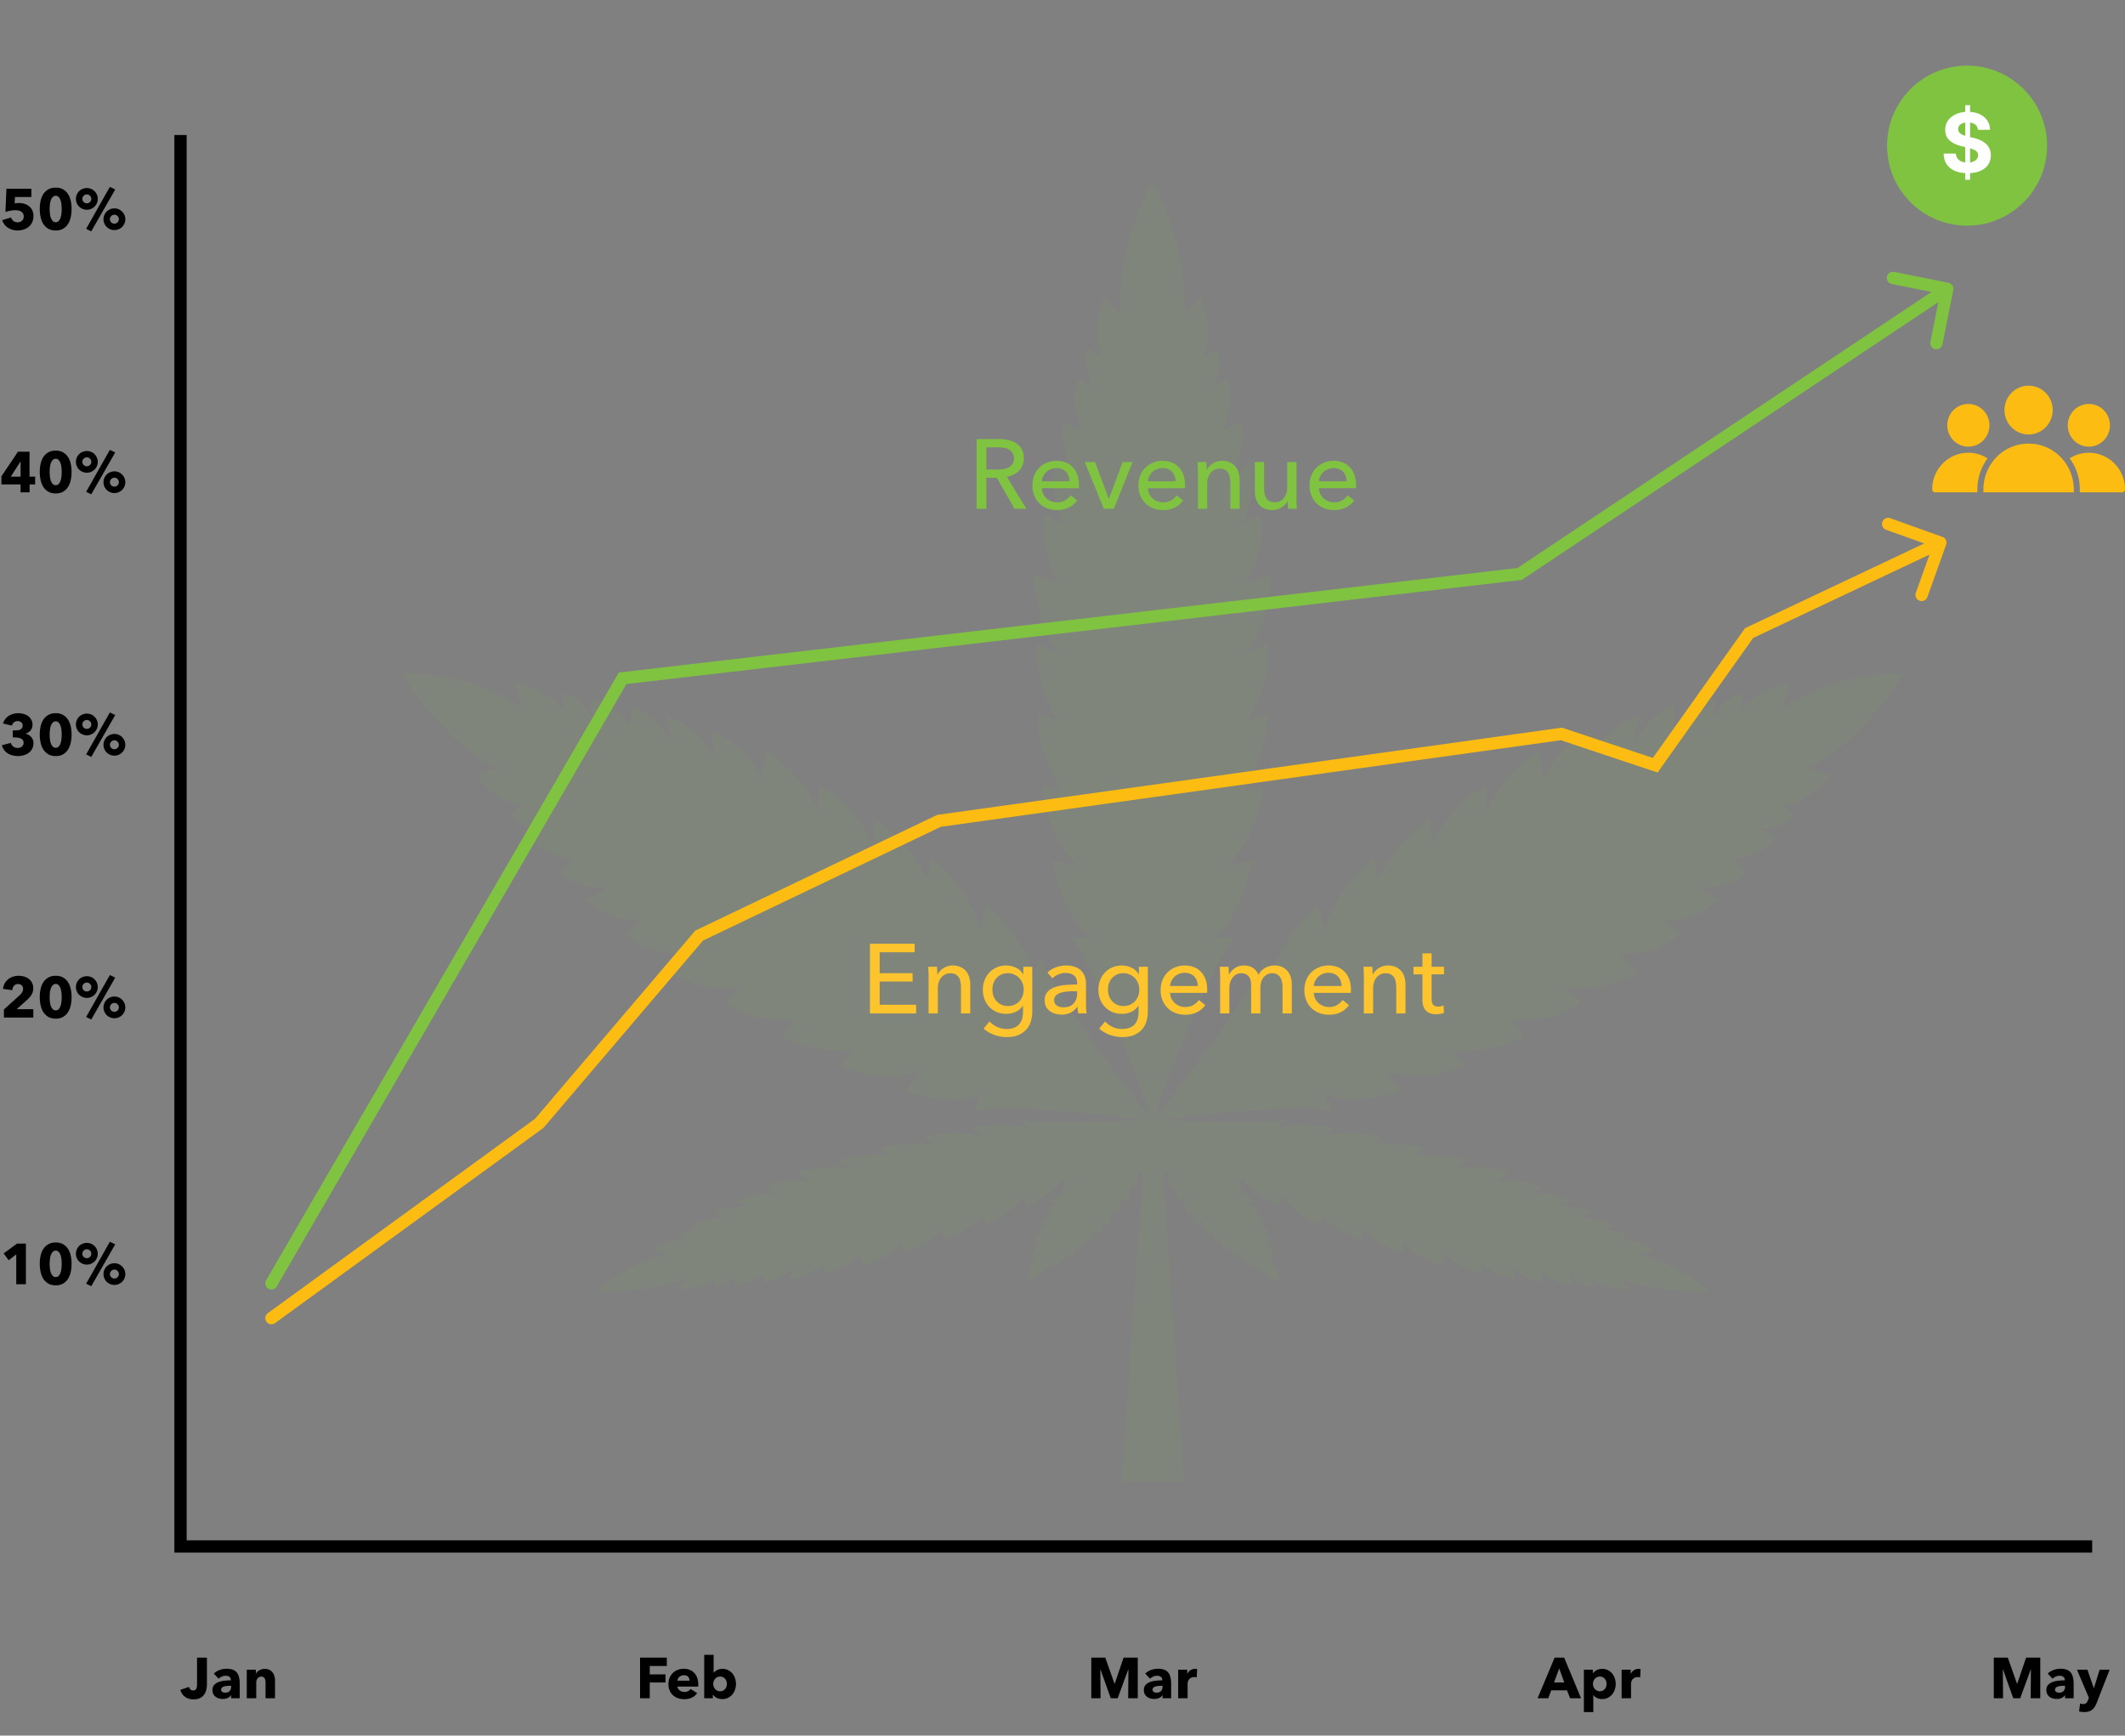 <svg width="518" height="423" fill="none" xmlns="http://www.w3.org/2000/svg"><rect width="100%" height="100%" fill="#808080" stroke="none"/><g clip-path="url(#clip0_139_2)"><path d="M121.255 187.148l-5.214 1.671c4.05 6.419 10.409 7.286 11.355 7.538l-2.907 2.122c2.287 3.52 7.495 3.383 8.442 3.335l-3.54 2.047c1.6 4.188 8.795 5.239 10 5.498l-3.022 3.288c3.022 3.65 11.75 3.923 11.75 3.923l-5.12 2.647c6.584 5.771 12.37 5.211 13.473 5.102l-4.071 3.275c7.005 6.023 14.739 4.625 14.739 4.625l-4.03 4.993c11.001 5.635 17.748 3.179 17.748 3.179l-3.976 3.95c6.004 5.273 16.897 4.216 16.897 4.216l-3.186 3.957c6.855 4.243 17.325 3.547 17.325 3.547l-2.92 3.656c10.218 5.008 19.13 1.235 19.13 1.235l-3.452 5.185c15.27 4.325 18.769-.062 18.769-.062l-2.083 4.769c7.863-2.122 32.936.996 41.051 2.094-6.569.334-23.807 1.098-29.28.116l1.409 2.012s-2.451-1.876-13.677-.354l2.403 2.203s-6.406-1.719-13.969.177l2.042 1.563s-7.611-.471-12.703 1.166l2.233 1.692s-7.911-.628-12.411 1.453l2.805 1.705s-4.861-1.132-13.003 1.01l2.825 2.135s-5.609-.716-10.845 1.658l2.894 1.426c-.804-.062-5.011-.396-9.933 1.876l3.67 1.187s-6.366-.041-8.646 1.419l2.124 1.412c-.885.081-6.154.395-7.414 2.101l2.533.914c-.688-.034-4.48-.184-6.223 1.235l2.07.927c-.695.089-5.344.335-8.442 2.927l3.765.778s-8.932 1.821-17.442 9.093c13.868.355 21.717-3.008 21.717-3.008l-1.518 2.414c4.983.089 8.251-2.114 8.803-2.408l-.259 1.651c2.757.028 5.031-1.992 5.426-2.367l-.579 1.869c2.784.457 6.529-2.019 7.196-2.415l.265 1.992c3.152-.218 7.196-3.479 7.196-3.479l-.987 2.627c5.793-1.037 8.115-3.384 8.557-3.834l-.217 2.387c6.106-1.132 8.89-4.441 8.89-4.441l.654 2.811c7.706-2.756 9.531-5.955 9.531-5.955l.163 2.524c5.29-.949 9.654-5.369 9.654-5.369l.524 2.224c5.167-1.535 9.517-5.703 9.517-5.703l.49 2.046c7.053-2.619 9.184-6.978 9.184-6.978l1.001 2.64c8.979-4.721 8.387-7.17 8.387-7.17l1.321 1.883c-.586.423-1.13.894-1.403 1.446l1.58.137s-2.07.436-4.051 2.68l1.743.294s-2.165.73-3.077 2.537l1.504.021c-.299.116-1.845.737-2.689 2.463l1.682-.205s-2.179 1.112-2.417 2.06l1.239.15c-.266.191-1.947 1.235-1.75 2.094l1.192-.109c-.245.109-1.593.723-1.668 1.562l1.048-.02c-.204.157-1.695 1.071-1.797 2.585l1.566-.375s-2.369 2.258-2.594 6.481c4.847-2.326 6.277-4.966 6.277-4.966l.367 1.166c1.73-.846 2.029-2.251 2.111-2.456l.517.662c.946-.477.981-1.63.974-1.842l.49.798c1.116-.32 1.477-1.91 1.559-2.169l.817.696c.987-.641 1.171-2.572 1.171-2.572l.626 1.153c1.593-1.412 1.518-2.701 1.505-2.947l.803.928c1.661-1.508 1.395-3.227 1.395-3.227l1.253.935c1.607-2.395 1.055-3.909 1.055-3.909l.981.914c1.45-1.289 1.314-3.711 1.314-3.711l.993.737c1.192-1.488 1.144-3.814 1.144-3.814l.919.676c1.437-2.224.558-4.23.558-4.23l1.314.805c.143-.361.164-.587.259-.894l-5.228 75.783h15.249l-5.215-75.564c.075.238.082.402.198.668l1.314-.805s-.878 2.006.558 4.23l.919-.676s-.048 2.327 1.144 3.814l.994-.737s-.137 2.422 1.314 3.711l.98-.914s-.558 1.514 1.055 3.909l1.253-.935s-.266 1.726 1.395 3.227l.804-.928c-.014.246-.089 1.535 1.497 2.947l.627-1.153s.183 1.931 1.171 2.572l.817-.696c.081.266.449 1.849 1.559 2.17l.49-.799c0 .212.027 1.365.973 1.842l.518-.661c.074.204.381 1.61 2.11 2.455l.368-1.166s1.436 2.647 6.276 4.966c-.224-4.216-2.593-6.481-2.593-6.481l1.565.376c-.102-1.515-1.593-2.429-1.797-2.586l1.049.021c-.075-.839-1.416-1.453-1.662-1.563l1.192.11c.197-.86-1.477-1.91-1.75-2.095l1.239-.15c-.245-.948-2.417-2.06-2.417-2.06l1.682.205c-.837-1.719-2.39-2.34-2.689-2.463l1.504-.02c-.912-1.815-3.077-2.538-3.077-2.538l1.743-.293c-1.981-2.245-4.051-2.681-4.051-2.681l1.58-.137c-.266-.552-.824-1.023-1.403-1.446l1.321-1.883s-.585 2.449 8.387 7.17l1.001-2.64s2.138 4.359 9.184 6.979l.49-2.047s4.35 4.168 9.517 5.703l.524-2.224s4.364 4.421 9.654 5.369l.163-2.524s1.818 3.199 9.531 5.955l.654-2.81s2.784 3.308 8.891 4.441l-.218-2.388c.442.45 2.757 2.797 8.557 3.834l-.994-2.627s4.051 3.261 7.203 3.479l.265-1.991c.668.395 4.412 2.871 7.196 2.414l-.578-1.869c.401.375 2.668 2.395 5.425 2.367l-.258-1.65c.551.293 3.826 2.496 8.802 2.408l-1.518-2.415s7.849 3.37 21.717 3.008c-8.51-7.272-17.442-9.093-17.442-9.093l3.765-.778c-3.098-2.585-7.747-2.831-8.442-2.926l2.07-.928c-1.75-1.419-5.535-1.269-6.222-1.235l2.532-.914c-1.259-1.706-6.529-2.019-7.414-2.101l2.124-1.412c-2.287-1.46-8.645-1.419-8.645-1.419l3.669-1.187c-4.922-2.279-9.129-1.944-9.933-1.876l2.894-1.426c-5.235-2.374-10.845-1.658-10.845-1.658l2.825-2.135c-8.142-2.142-13.003-1.009-13.003-1.009l2.805-1.706c-4.5-2.081-12.411-1.453-12.411-1.453l2.233-1.692c-5.092-1.637-12.703-1.166-12.703-1.166l2.042-1.562c-7.556-1.897-13.969-.178-13.969-.178l2.403-2.203c-11.219-1.521-13.677.355-13.677.355l1.409-2.013c-5.473.976-22.71.218-29.28-.116 8.115-1.098 33.188-4.216 41.051-2.094l-2.083-4.769s3.499 4.387 18.769.062l-3.452-5.178s8.912 3.779 19.13-1.235l-2.92-3.656s10.47.696 17.326-3.547l-3.186-3.957s10.892 1.057 16.896-4.216l-3.975-3.95s6.746 2.449 17.748-3.179l-4.031-4.993s7.741 1.398 14.739-4.625l-4.071-3.275c1.103.109 6.89.669 13.473-5.102l-5.12-2.647s8.728-.266 11.751-3.923l-3.023-3.288c1.205-.259 8.401-1.31 10.001-5.498l-3.541-2.053c.947.047 6.155.184 8.442-3.336l-2.907-2.122c.946-.252 7.298-1.112 11.356-7.538l-5.215-1.671s12.111-4.912 23.228-22.935c-19.035-.061-29.539 8.514-29.539 8.514l1.899-5.908c-6.835.068-11.158 5.573-11.893 6.317l.232-3.991c-3.786.096-6.747 5.103-7.264 6.024l.653-4.55c-3.846-.942-8.795 5.239-9.68 6.235l-.511-4.782c-4.302.716-9.613 8.807-9.613 8.807l1.165-6.399c-7.863 2.838-10.872 8.636-11.444 9.748l.115-5.771c-8.285 3.09-11.852 11.228-11.852 11.228l-1.096-6.739c-10.355 7.101-12.615 14.912-12.615 14.912l-.415-6.071c-7.182 2.585-12.84 13.507-12.84 13.507l-.878-5.335c-6.964 3.998-12.621 14.298-12.621 14.298l-.824-4.898c-9.47 6.727-12.07 17.369-12.07 17.369l-1.573-6.304c-11.954 11.904-10.967 17.785-10.967 17.785l-2.083-4.769c-3.2 8.848-20.655 31.394-25.822 37.97l-.15-2.176c3.479-9.298 13.078-34.15 18.674-40.815h-5.093s5.487-1.569 9.531-18.589l-6.14 1.18s7.706-7.197 8.618-19.503l-4.568 1.31s5.875-10.076 5.746-18.719l-4.963 1.439s6.4-10.342 4.963-18.589l-5.358 2.224s5.487-5.628 6.27-18.978l-6.27 1.835s5.093-7.068 3.527-16.625l-4.834 2.62c.654-1.051 4.051-6.542 2.478-15.574l-4.833 3.922s4.18-8.766 2.614-13.35l-4.309 1.569c.388-1.31 3.138-8.903.388-12.306l-3.527 2.619c.524-.914 3.268-6.017 1.437-9.817l-3.268 1.965c.259-1.05 2.743-7.722-.654-14.53l-4.05 4.448s1.96-14.135-7.707-32.983c-9.667 18.848-7.706 32.983-7.706 32.983l-4.051-4.448c-3.397 6.808-.912 13.48-.653 14.53l-3.268-1.965c-1.824 3.8.912 8.903 1.436 9.817l-3.526-2.62c-2.744 3.404 0 10.997.388 12.307l-4.309-1.569c-1.566 4.577 2.614 13.35 2.614 13.35l-4.834-3.922c-1.565 9.032 1.832 14.53 2.478 15.574l-4.833-2.62c-1.566 9.551 3.526 16.625 3.526 16.625l-6.27-1.835c.783 13.35 6.27 18.978 6.27 18.978l-5.357-2.224c-1.437 8.247 4.962 18.589 4.962 18.589l-4.962-1.439c-.13 8.636 5.745 18.719 5.745 18.719l-4.568-1.31c.913 12.306 8.619 19.503 8.619 19.503l-6.141-1.18c4.051 17.014 9.531 18.589 9.531 18.589h-5.092c5.616 6.686 15.263 31.701 18.708 40.924l-.143 2.122c-5.12-6.508-22.663-29.157-25.87-38.032l-2.083 4.769s.987-5.881-10.967-17.785l-1.573 6.304s-2.6-10.642-12.07-17.368l-.824 4.898s-5.657-10.308-12.621-14.299l-.879 5.335s-5.65-10.922-12.832-13.507l-.416 6.071s-2.26-7.818-12.614-14.912l-1.103 6.74s-3.567-8.139-11.853-11.229l.116 5.771c-.572-1.112-3.574-6.91-11.444-9.748l1.164 6.399s-5.303-8.091-9.612-8.807l-.511 4.782c-.885-.989-5.834-7.177-9.68-6.235l.653 4.55c-.517-.928-3.479-5.928-7.264-6.024l.232 3.991c-.729-.743-5.058-6.249-11.887-6.317l1.9 5.908s-10.505-8.575-29.54-8.514c11.138 18.03 23.249 22.935 23.249 22.935l.068.014zm139.458 101.139c.265-.314.551-.641.932-1.017l.77.137s-.817.341-1.702.88zm3.894-3.657c.068-.054.129-.109.197-.163l.116.02s-.17.082-.313.143zm3.717-2.899h.007-.014.007zm10.286.232l.259.102-.02.307c-.116-.252-.232-.409-.232-.409h-.007zm4.609.082l.205-.082s-.096.109-.198.293l-.013-.211h.006zm10.484-.314h-.013H293.703zm3.527 2.743c.068.054.129.109.197.163-.143-.068-.313-.143-.313-.143l.116-.02zm2.396 2.94l.769-.137c.375.369.668.696.933 1.017-.885-.539-1.702-.88-1.702-.88z" fill="#8AB955" fill-opacity=".1"/><path d="M240.44 124h-2.376v-16.992h5.448c.816 0 1.592.088 2.328.264.736.16 1.376.424 1.92.792.56.368 1 .856 1.32 1.464.32.592.48 1.32.48 2.184 0 1.248-.384 2.256-1.152 3.024-.768.768-1.76 1.256-2.976 1.464l4.752 7.8h-2.88l-4.32-7.56h-2.544V124zm0-9.552h2.736c.56 0 1.08-.048 1.56-.144.48-.096.896-.248 1.248-.456.368-.224.656-.504.864-.84.208-.352.312-.784.312-1.296s-.104-.936-.312-1.272a2.348 2.348 0 00-.84-.84 3.334 3.334 0 00-1.2-.432 7.212 7.212 0 00-1.464-.144h-2.904v5.424zm20.293 2.856a3.931 3.931 0 00-.24-1.248 2.66 2.66 0 00-.6-1.032 2.565 2.565 0 00-.984-.672c-.384-.176-.84-.264-1.368-.264-.48 0-.936.088-1.368.264-.416.16-.784.384-1.104.672a3.86 3.86 0 00-.768 1.032c-.192.384-.304.8-.336 1.248h6.768zm2.28.912v.384c0 .128-.008.256-.024.384h-9.024c.016.48.12.936.312 1.368.208.416.48.784.816 1.104.336.304.72.544 1.152.72.448.176.92.264 1.416.264.768 0 1.432-.168 1.992-.504.56-.336 1-.744 1.32-1.224l1.584 1.272c-.608.8-1.328 1.392-2.16 1.776-.816.368-1.728.552-2.736.552a6.53 6.53 0 01-2.4-.432 5.64 5.64 0 01-1.896-1.2 5.752 5.752 0 01-1.248-1.896c-.304-.736-.456-1.552-.456-2.448 0-.88.144-1.688.432-2.424a5.696 5.696 0 011.248-1.92 5.507 5.507 0 011.872-1.224 5.923 5.923 0 012.328-.456c.832 0 1.584.136 2.256.408a4.548 4.548 0 011.728 1.176c.48.512.848 1.136 1.104 1.872.256.72.384 1.536.384 2.448zm8.502 5.784h-2.448l-4.632-11.376h2.496l3.336 8.952h.048l3.36-8.952h2.4L271.515 124zm15.07-6.696a3.931 3.931 0 00-.24-1.248 2.66 2.66 0 00-.6-1.032 2.565 2.565 0 00-.984-.672c-.384-.176-.84-.264-1.368-.264-.48 0-.936.088-1.368.264-.416.16-.784.384-1.104.672a3.86 3.86 0 00-.768 1.032c-.192.384-.304.8-.336 1.248h6.768zm2.28.912v.384c0 .128-.008.256-.024.384h-9.024c.016.48.12.936.312 1.368.208.416.48.784.816 1.104.336.304.72.544 1.152.72.448.176.92.264 1.416.264.768 0 1.432-.168 1.992-.504.56-.336 1-.744 1.32-1.224l1.584 1.272c-.608.8-1.328 1.392-2.16 1.776-.816.368-1.728.552-2.736.552a6.53 6.53 0 01-2.4-.432 5.64 5.64 0 01-1.896-1.2 5.752 5.752 0 01-1.248-1.896c-.304-.736-.456-1.552-.456-2.448 0-.88.144-1.688.432-2.424a5.696 5.696 0 011.248-1.92 5.507 5.507 0 011.872-1.224 5.923 5.923 0 012.328-.456c.832 0 1.584.136 2.256.408a4.548 4.548 0 011.728 1.176c.48.512.848 1.136 1.104 1.872.256.72.384 1.536.384 2.448zm5.189-5.592a20.103 20.103 0 01.096 1.872h.072c.144-.304.336-.584.576-.84.256-.272.544-.504.864-.696a3.96 3.96 0 011.056-.48 4.264 4.264 0 011.2-.168c.736 0 1.368.128 1.896.384.528.24.968.568 1.32.984.352.416.608.904.768 1.464.176.56.264 1.16.264 1.8V124h-2.256v-6.312c0-.464-.04-.904-.12-1.32a3.013 3.013 0 00-.384-1.104 2.147 2.147 0 00-.792-.768c-.336-.192-.768-.288-1.296-.288-.896 0-1.632.344-2.208 1.032-.56.672-.84 1.576-.84 2.712V124h-2.256v-8.928c0-.304-.008-.696-.024-1.176a24.16 24.16 0 00-.072-1.272h2.136zM313.999 124a14.862 14.862 0 01-.072-.96 21.73 21.73 0 01-.024-.912h-.048c-.288.608-.776 1.128-1.464 1.56a4.2 4.2 0 01-2.256.624c-.736 0-1.376-.12-1.92-.36a3.714 3.714 0 01-1.32-.984 4.689 4.689 0 01-.768-1.488c-.16-.56-.24-1.16-.24-1.8v-7.056h2.256v6.288c0 .464.032.912.096 1.344.08.416.216.784.408 1.104.192.32.456.576.792.768.336.192.768.288 1.296.288.912 0 1.648-.336 2.208-1.008.56-.688.84-1.6.84-2.736v-6.048h2.256v8.928c0 .304.008.696.024 1.176s.04.904.072 1.272h-2.136zm14.281-6.696a3.931 3.931 0 00-.24-1.248 2.66 2.66 0 00-.6-1.032 2.565 2.565 0 00-.984-.672c-.384-.176-.84-.264-1.368-.264-.48 0-.936.088-1.368.264-.416.16-.784.384-1.104.672a3.86 3.86 0 00-.768 1.032c-.192.384-.304.8-.336 1.248h6.768zm2.28.912v.384c0 .128-.008.256-.024.384h-9.024c.016.48.12.936.312 1.368.208.416.48.784.816 1.104.336.304.72.544 1.152.72.448.176.92.264 1.416.264.768 0 1.432-.168 1.992-.504.56-.336 1-.744 1.32-1.224l1.584 1.272c-.608.8-1.328 1.392-2.16 1.776-.816.368-1.728.552-2.736.552a6.53 6.53 0 01-2.4-.432 5.64 5.64 0 01-1.896-1.2 5.752 5.752 0 01-1.248-1.896c-.304-.736-.456-1.552-.456-2.448 0-.88.144-1.688.432-2.424a5.696 5.696 0 011.248-1.92 5.507 5.507 0 011.872-1.224 5.923 5.923 0 012.328-.456c.832 0 1.584.136 2.256.408a4.548 4.548 0 011.728 1.176c.48.512.848 1.136 1.104 1.872.256.72.384 1.536.384 2.448z" fill="#80C341"/><path d="M214.44 244.888h8.88V247h-11.256v-16.992h10.896v2.088h-8.52v5.088h8.016v2.04h-8.016v5.664zm13.958-9.264a20.103 20.103 0 01.096 1.872h.072c.144-.304.336-.584.576-.84.256-.272.544-.504.864-.696a3.96 3.96 0 011.056-.48 4.264 4.264 0 011.2-.168c.736 0 1.368.128 1.896.384.528.24.968.568 1.32.984.352.416.608.904.768 1.464.176.56.264 1.16.264 1.8V247h-2.256v-6.312c0-.464-.04-.904-.12-1.32a3.013 3.013 0 00-.384-1.104 2.147 2.147 0 00-.792-.768c-.336-.192-.768-.288-1.296-.288-.896 0-1.632.344-2.208 1.032-.56.672-.84 1.576-.84 2.712V247h-2.256v-8.928c0-.304-.008-.696-.024-1.176a24.16 24.16 0 00-.072-1.272h2.136zm12.817 13.32a5.458 5.458 0 001.848 1.344c.752.336 1.52.504 2.304.504.752 0 1.384-.112 1.896-.336.512-.208.92-.504 1.224-.888.32-.368.544-.808.672-1.32a6.095 6.095 0 00.216-1.656v-1.464h-.048a4.004 4.004 0 01-1.704 1.464 5.382 5.382 0 01-2.304.504c-.864 0-1.656-.152-2.376-.456a5.34 5.34 0 01-1.8-1.248 5.634 5.634 0 01-1.152-1.848 6.465 6.465 0 01-.408-2.304c0-.816.136-1.584.408-2.304a5.58 5.58 0 011.152-1.872 5.183 5.183 0 011.8-1.272c.704-.32 1.488-.48 2.352-.48a5.33 5.33 0 012.328.528 4.015 4.015 0 011.776 1.608h.048v-1.824h2.184v10.8c0 .832-.104 1.624-.312 2.376a5.08 5.08 0 01-1.056 2.016c-.496.592-1.144 1.064-1.944 1.416-.8.352-1.792.528-2.976.528a8.703 8.703 0 01-3-.552c-.992-.352-1.848-.856-2.568-1.512l1.44-1.752zm.696-7.752c0 .528.08 1.032.24 1.512.176.48.424.904.744 1.272.336.368.736.664 1.2.888.464.224.992.336 1.584.336.576 0 1.104-.104 1.584-.312.48-.208.888-.488 1.224-.84.336-.368.592-.792.768-1.272a4.35 4.35 0 00.288-1.584c0-.544-.096-1.056-.288-1.536a3.627 3.627 0 00-.792-1.272 3.54 3.54 0 00-1.224-.864 3.542 3.542 0 00-1.56-.336c-.592 0-1.12.112-1.584.336a3.6 3.6 0 00-1.2.864c-.32.352-.568.776-.744 1.272-.16.48-.24.992-.24 1.536zm20.66-1.56c0-.848-.256-1.472-.768-1.872-.512-.416-1.192-.624-2.04-.624-.64 0-1.248.128-1.824.384-.56.24-1.032.552-1.416.936l-1.2-1.44c.56-.528 1.24-.944 2.04-1.248a7.433 7.433 0 012.616-.456c.816 0 1.52.12 2.112.36.608.224 1.104.536 1.488.936.384.4.672.872.864 1.416.192.544.288 1.128.288 1.752v4.968c0 .384.008.792.024 1.224.032.416.08.76.144 1.032h-2.04a7.104 7.104 0 01-.192-1.632h-.072a4.34 4.34 0 01-1.584 1.416c-.624.336-1.368.504-2.232.504a5.67 5.67 0 01-1.416-.192 3.904 3.904 0 01-1.32-.576 3.443 3.443 0 01-1.008-1.08c-.256-.448-.384-1-.384-1.656 0-.864.232-1.544.696-2.04.464-.512 1.072-.896 1.824-1.152.752-.272 1.6-.448 2.544-.528.944-.08 1.896-.12 2.856-.12v-.312zm-.552 1.944c-.56 0-1.144.024-1.752.072a8.242 8.242 0 00-1.632.288c-.48.144-.88.36-1.2.648-.32.288-.48.672-.48 1.152 0 .336.064.616.192.84.144.224.328.408.552.552.224.144.472.248.744.312.272.048.552.072.84.072 1.056 0 1.864-.312 2.424-.936.576-.64.864-1.44.864-2.4v-.6h-.552zm7.368 7.368a5.458 5.458 0 001.848 1.344c.752.336 1.52.504 2.304.504.752 0 1.384-.112 1.896-.336.512-.208.92-.504 1.224-.888.32-.368.544-.808.672-1.32a6.095 6.095 0 00.216-1.656v-1.464h-.048a4.004 4.004 0 01-1.704 1.464 5.382 5.382 0 01-2.304.504c-.864 0-1.656-.152-2.376-.456a5.34 5.34 0 01-1.8-1.248 5.634 5.634 0 01-1.152-1.848 6.465 6.465 0 01-.408-2.304c0-.816.136-1.584.408-2.304a5.58 5.58 0 011.152-1.872 5.183 5.183 0 011.8-1.272c.704-.32 1.488-.48 2.352-.48a5.33 5.33 0 012.328.528 4.015 4.015 0 011.776 1.608h.048v-1.824h2.184v10.8c0 .832-.104 1.624-.312 2.376a5.08 5.08 0 01-1.056 2.016c-.496.592-1.144 1.064-1.944 1.416-.8.352-1.792.528-2.976.528a8.703 8.703 0 01-3-.552c-.992-.352-1.848-.856-2.568-1.512l1.44-1.752zm.696-7.752c0 .528.08 1.032.24 1.512.176.48.424.904.744 1.272.336.368.736.664 1.2.888.464.224.992.336 1.584.336.576 0 1.104-.104 1.584-.312.48-.208.888-.488 1.224-.84.336-.368.592-.792.768-1.272a4.35 4.35 0 00.288-1.584c0-.544-.096-1.056-.288-1.536a3.627 3.627 0 00-.792-1.272 3.54 3.54 0 00-1.224-.864 3.542 3.542 0 00-1.56-.336c-.592 0-1.12.112-1.584.336a3.6 3.6 0 00-1.2.864c-.32.352-.568.776-.744 1.272-.16.48-.24.992-.24 1.536zm21.908-.888a3.931 3.931 0 00-.24-1.248 2.66 2.66 0 00-.6-1.032 2.565 2.565 0 00-.984-.672c-.384-.176-.84-.264-1.368-.264-.48 0-.936.088-1.368.264-.416.16-.784.384-1.104.672a3.86 3.86 0 00-.768 1.032c-.192.384-.304.8-.336 1.248h6.768zm2.28.912v.384c0 .128-.008.256-.024.384h-9.024c.016.48.12.936.312 1.368.208.416.48.784.816 1.104.336.304.72.544 1.152.72.448.176.92.264 1.416.264.768 0 1.432-.168 1.992-.504.56-.336 1-.744 1.32-1.224l1.584 1.272c-.608.8-1.328 1.392-2.16 1.776-.816.368-1.728.552-2.736.552a6.53 6.53 0 01-2.4-.432 5.64 5.64 0 01-1.896-1.2 5.752 5.752 0 01-1.248-1.896c-.304-.736-.456-1.552-.456-2.448 0-.88.144-1.688.432-2.424a5.696 5.696 0 011.248-1.92 5.507 5.507 0 011.872-1.224 5.923 5.923 0 012.328-.456c.832 0 1.584.136 2.256.408a4.548 4.548 0 011.728 1.176c.48.512.848 1.136 1.104 1.872.256.72.384 1.536.384 2.448zm5.358-3.72c.288-.608.744-1.12 1.368-1.536.64-.432 1.392-.648 2.256-.648.768 0 1.456.176 2.064.528.624.352 1.112.936 1.464 1.752.384-.736.92-1.296 1.608-1.68.688-.4 1.44-.6 2.256-.6.736 0 1.368.128 1.896.384.528.24.968.568 1.32.984.352.416.608.904.768 1.464.176.56.264 1.16.264 1.8V247h-2.256v-6.312c0-.464-.04-.904-.12-1.32a3.36 3.36 0 00-.408-1.104 2.206 2.206 0 00-.768-.768c-.32-.192-.728-.288-1.224-.288-.512 0-.952.112-1.32.336a2.696 2.696 0 00-.912.84 3.76 3.76 0 00-.504 1.152 6.067 6.067 0 00-.144 1.32V247h-2.256v-6.768c0-.448-.04-.856-.12-1.224a2.38 2.38 0 00-.408-.936 1.88 1.88 0 00-.744-.624c-.304-.16-.68-.24-1.128-.24-.832 0-1.528.344-2.088 1.032-.544.672-.816 1.576-.816 2.712V247h-2.256v-8.928c0-.304-.008-.696-.024-1.176a24.16 24.16 0 00-.072-1.272h2.136a20.103 20.103 0 01.096 1.872h.072zm27.401 2.808a3.931 3.931 0 00-.24-1.248 2.66 2.66 0 00-.6-1.032 2.565 2.565 0 00-.984-.672c-.384-.176-.84-.264-1.368-.264-.48 0-.936.088-1.368.264-.416.16-.784.384-1.104.672a3.86 3.86 0 00-.768 1.032c-.192.384-.304.8-.336 1.248h6.768zm2.28.912v.384c0 .128-.008.256-.024.384h-9.024c.016.48.12.936.312 1.368.208.416.48.784.816 1.104.336.304.72.544 1.152.72.448.176.92.264 1.416.264.768 0 1.432-.168 1.992-.504.56-.336 1-.744 1.32-1.224l1.584 1.272c-.608.8-1.328 1.392-2.16 1.776-.816.368-1.728.552-2.736.552a6.53 6.53 0 01-2.4-.432 5.64 5.64 0 01-1.896-1.2 5.752 5.752 0 01-1.248-1.896c-.304-.736-.456-1.552-.456-2.448 0-.88.144-1.688.432-2.424a5.696 5.696 0 011.248-1.92 5.507 5.507 0 011.872-1.224 5.923 5.923 0 012.328-.456c.832 0 1.584.136 2.256.408a4.548 4.548 0 011.728 1.176c.48.512.848 1.136 1.104 1.872.256.72.384 1.536.384 2.448zm5.19-5.592a20.103 20.103 0 01.096 1.872h.072c.144-.304.336-.584.576-.84.256-.272.544-.504.864-.696a3.96 3.96 0 011.056-.48 4.264 4.264 0 011.2-.168c.736 0 1.368.128 1.896.384.528.24.968.568 1.32.984.352.416.608.904.768 1.464.176.56.264 1.16.264 1.8V247h-2.256v-6.312c0-.464-.04-.904-.12-1.32a3.013 3.013 0 00-.384-1.104 2.147 2.147 0 00-.792-.768c-.336-.192-.768-.288-1.296-.288-.896 0-1.632.344-2.208 1.032-.56.672-.84 1.576-.84 2.712V247h-2.256v-8.928c0-.304-.008-.696-.024-1.176a24.16 24.16 0 00-.072-1.272h2.136zm17.496 1.848h-3.024v5.928c0 .688.128 1.184.384 1.488.256.288.664.432 1.224.432.208 0 .432-.024.672-.072.24-.048.456-.12.648-.216l.072 1.848a4.768 4.768 0 01-.912.216c-.32.064-.656.096-1.008.096-1.072 0-1.896-.296-2.472-.888-.56-.592-.84-1.48-.84-2.664v-6.168h-2.184v-1.848h2.184v-3.264h2.232v3.264h3.024v1.848z" fill="#FEC42E"/></g><path d="M50.44 410.52a5.8 5.8 0 01-.14 1.232c-.084.43-.247.826-.49 1.19-.233.355-.565.649-.994.882-.42.234-.966.35-1.638.35-.84 0-1.54-.214-2.1-.644a3.13 3.13 0 01-1.12-1.68l2.114-.714c.065.262.182.472.35.63a.93.93 0 00.644.238c.392 0 .649-.135.77-.406.13-.27.196-.625.196-1.064v-6.538h2.408v6.524zm5.9.35h-.294c-.252 0-.508.014-.77.042-.252.019-.48.061-.686.126-.196.066-.36.164-.49.294a.638.638 0 00-.196.49.64.64 0 00.084.336.77.77 0 00.238.224c.093.056.2.098.322.126.121.019.238.028.35.028.467 0 .821-.126 1.064-.378.252-.261.378-.611.378-1.05v-.238zm-4.214-2.982c.41-.392.887-.686 1.428-.882a4.977 4.977 0 011.68-.294c.588 0 1.083.075 1.484.224.41.14.742.364.994.672.252.299.434.682.546 1.148.121.458.182 1.004.182 1.638v3.514h-2.1v-.742h-.042c-.177.29-.448.514-.812.672a2.807 2.807 0 01-1.162.238c-.28 0-.57-.037-.868-.112a2.61 2.61 0 01-.826-.364 2.002 2.002 0 01-.602-.672c-.158-.28-.238-.625-.238-1.036 0-.504.136-.91.406-1.218a2.78 2.78 0 011.064-.714c.439-.168.924-.28 1.456-.336.532-.056 1.05-.084 1.554-.084v-.112c0-.345-.121-.597-.364-.756-.242-.168-.541-.252-.896-.252-.326 0-.644.07-.952.21-.298.14-.555.308-.77.504l-1.162-1.246zm12.606 6.02V410.1a2.72 2.72 0 00-.056-.56 1.352 1.352 0 00-.154-.462.767.767 0 00-.322-.322.917.917 0 00-.504-.126 1.15 1.15 0 00-.546.126c-.15.075-.276.182-.378.322-.103.14-.182.304-.238.49-.047.178-.07.364-.07.56v3.78h-2.31v-6.972h2.226v.966h.028c.084-.149.191-.294.322-.434a2.09 2.09 0 01.476-.378c.186-.102.387-.186.602-.252.214-.065.443-.098.686-.098.466 0 .863.084 1.19.252.326.168.588.388.784.658.205.262.35.565.434.91.093.346.14.691.14 1.036v4.312h-2.31zM8.148 52.632c0 .607-.107 1.134-.322 1.582a3.13 3.13 0 01-.868 1.092c-.355.29-.76.504-1.218.644-.457.15-.929.224-1.414.224a4.52 4.52 0 01-1.288-.182 4.075 4.075 0 01-1.106-.49 3.59 3.59 0 01-.854-.784 3.319 3.319 0 01-.518-1.064l2.142-.658c.103.346.294.63.574.854.29.224.63.336 1.022.336a1.56 1.56 0 001.036-.364c.299-.242.448-.602.448-1.078 0-.289-.06-.532-.182-.728a1.327 1.327 0 00-.476-.462 1.79 1.79 0 00-.644-.252 3.852 3.852 0 00-.728-.07c-.355 0-.76.042-1.218.126-.448.075-.85.178-1.204.308l.238-5.67h6.076v2.016h-3.99L3.57 49.58c.15-.037.313-.06.49-.07a4.882 4.882 0 011.904.168c.439.131.817.332 1.134.602.327.262.583.588.77.98.187.392.28.85.28 1.372zm9.303-1.708c0 .7-.07 1.368-.21 2.002a5.195 5.195 0 01-.672 1.68c-.308.476-.71.86-1.204 1.148-.486.28-1.078.42-1.778.42s-1.298-.14-1.792-.42c-.495-.289-.9-.672-1.218-1.148a5.196 5.196 0 01-.672-1.68 9.272 9.272 0 01-.21-2.002c0-.7.07-1.362.21-1.988.14-.634.364-1.185.672-1.652a3.542 3.542 0 011.218-1.134c.494-.28 1.092-.42 1.792-.42s1.292.14 1.778.42c.494.28.896.658 1.204 1.134.308.467.532 1.018.672 1.652.14.626.21 1.288.21 1.988zm-2.408 0c0-.308-.019-.648-.056-1.022a4.976 4.976 0 00-.21-1.036 2.134 2.134 0 00-.448-.812.918.918 0 00-.742-.336.959.959 0 00-.756.336c-.196.215-.35.486-.462.812a4.963 4.963 0 00-.21 1.036c-.038.374-.056.714-.056 1.022 0 .318.018.668.056 1.05.037.374.107.724.21 1.05.112.318.266.588.462.812a.977.977 0 00.756.322.935.935 0 00.742-.322c.196-.224.345-.494.448-.812.102-.326.172-.676.21-1.05.037-.382.056-.732.056-1.05zm15.505 2.506a2.602 2.602 0 01-.784 1.876c-.234.234-.514.42-.84.56-.327.14-.672.21-1.036.21s-.71-.07-1.036-.21a2.821 2.821 0 01-.854-.56 2.872 2.872 0 01-.56-.84 2.602 2.602 0 01-.21-1.036c0-.364.07-.704.21-1.022.14-.326.326-.606.56-.84.242-.242.527-.434.854-.574.326-.14.672-.21 1.036-.21s.709.07 1.036.21c.326.14.606.332.84.574.242.234.434.514.574.84.14.318.21.658.21 1.022zm-1.568 0c0-.149-.033-.289-.098-.42a.934.934 0 00-.238-.35.96.96 0 00-.336-.238 1.055 1.055 0 00-.42-.084 1.05 1.05 0 00-.77.322 1.05 1.05 0 00-.322.77c0 .3.107.556.322.77.214.206.47.308.77.308a1.06 1.06 0 00.756-.308 1.11 1.11 0 00.238-.35.926.926 0 00.098-.42zm-5.152-4.956a2.602 2.602 0 01-.784 1.876c-.234.234-.514.42-.84.56-.327.14-.672.21-1.036.21s-.71-.07-1.036-.21a2.821 2.821 0 01-.854-.56 2.872 2.872 0 01-.56-.84 2.602 2.602 0 01-.21-1.036c0-.373.07-.718.21-1.036.14-.326.326-.606.56-.84.242-.242.527-.429.854-.56.326-.14.672-.21 1.036-.21s.709.07 1.036.21c.326.131.606.318.84.56.242.234.434.514.574.84.14.318.21.663.21 1.036zm-1.568 0c0-.298-.108-.555-.322-.77a1.051 1.051 0 00-.77-.322 1.05 1.05 0 00-.77.322 1.05 1.05 0 00-.322.77c0 .3.107.556.322.77.214.206.47.308.77.308a1.075 1.075 0 001.092-1.078zm-.014 7.91L21 55.768l5.782-10.22 1.302.63-5.838 10.206zM7.21 118.068V120H5.012v-1.932H.35v-1.974l4.032-6.006h2.814v6.076h1.372v1.904H7.21zm-2.184-5.572h-.042l-2.352 3.668h2.394v-3.668zm12.425 2.52c0 .7-.07 1.367-.21 2.002a5.19 5.19 0 01-.672 1.68c-.308.476-.71.859-1.204 1.148-.486.28-1.078.42-1.778.42s-1.298-.14-1.792-.42a3.671 3.671 0 01-1.218-1.148 5.19 5.19 0 01-.672-1.68 9.274 9.274 0 01-.21-2.002c0-.7.07-1.363.21-1.988.14-.635.364-1.185.672-1.652a3.542 3.542 0 011.218-1.134c.494-.28 1.092-.42 1.792-.42s1.292.14 1.778.42c.494.28.896.658 1.204 1.134.308.467.532 1.017.672 1.652.14.625.21 1.288.21 1.988zm-2.408 0c0-.308-.019-.649-.056-1.022a4.974 4.974 0 00-.21-1.036 2.133 2.133 0 00-.448-.812.918.918 0 00-.742-.336.959.959 0 00-.756.336c-.196.215-.35.485-.462.812a4.961 4.961 0 00-.21 1.036c-.038.373-.056.714-.056 1.022 0 .317.018.667.056 1.05.037.373.107.723.21 1.05.112.317.266.588.462.812a.976.976 0 00.756.322.934.934 0 00.742-.322c.196-.224.345-.495.448-.812a5.25 5.25 0 00.21-1.05c.037-.383.056-.733.056-1.05zm15.505 2.506a2.604 2.604 0 01-.784 1.876c-.234.233-.514.42-.84.56-.327.14-.672.21-1.036.21s-.71-.07-1.036-.21a2.829 2.829 0 01-.854-.56 2.883 2.883 0 01-.56-.84 2.604 2.604 0 01-.21-1.036c0-.364.07-.705.21-1.022a2.64 2.64 0 01.56-.84 2.69 2.69 0 011.89-.784c.364 0 .709.07 1.036.21.326.14.606.331.84.574.242.233.434.513.574.84.14.317.21.658.21 1.022zm-1.568 0a.929.929 0 00-.098-.42.93.93 0 00-.238-.35.955.955 0 00-.336-.238 1.055 1.055 0 00-.42-.084 1.05 1.05 0 00-.77.322 1.05 1.05 0 00-.322.77 1.076 1.076 0 001.092 1.078 1.066 1.066 0 00.994-.658.929.929 0 00.098-.42zm-5.152-4.956a2.604 2.604 0 01-.784 1.876c-.234.233-.514.42-.84.56-.327.14-.672.21-1.036.21s-.71-.07-1.036-.21a2.829 2.829 0 01-.854-.56 2.883 2.883 0 01-.56-.84 2.604 2.604 0 01-.21-1.036c0-.373.07-.719.21-1.036a2.64 2.64 0 01.56-.84c.242-.243.527-.429.854-.56.326-.14.672-.21 1.036-.21s.709.07 1.036.21c.326.131.606.317.84.56.242.233.434.513.574.84.14.317.21.663.21 1.036zm-1.568 0c0-.299-.108-.555-.322-.77a1.05 1.05 0 00-.77-.322 1.05 1.05 0 00-.77.322 1.05 1.05 0 00-.322.77 1.076 1.076 0 001.092 1.078 1.077 1.077 0 001.092-1.078zm-.014 7.91L21 119.86l5.782-10.22 1.302.63-5.838 10.206zM8.162 181.116c0 .541-.112 1.013-.336 1.414-.215.392-.5.719-.854.98a3.745 3.745 0 01-1.204.56 4.672 4.672 0 01-1.344.196 5.62 5.62 0 01-1.316-.154 4.404 4.404 0 01-1.162-.462 3.58 3.58 0 01-.91-.812 3.45 3.45 0 01-.588-1.204l2.184-.574c.093.327.285.616.574.868.29.243.658.364 1.106.364.168 0 .336-.023.504-.07.177-.047.331-.117.462-.21a1.14 1.14 0 00.336-.392c.093-.159.14-.355.14-.588 0-.252-.06-.462-.182-.63a1.118 1.118 0 00-.462-.392 1.922 1.922 0 00-.644-.21 3.82 3.82 0 00-.728-.07h-.63v-1.722h.686c.224 0 .439-.014.644-.042.205-.037.387-.098.546-.182.168-.093.299-.215.392-.364.103-.149.154-.345.154-.588 0-.355-.126-.625-.378-.812a1.418 1.418 0 00-.868-.28c-.336 0-.63.103-.882.308a1.372 1.372 0 00-.476.798l-2.184-.504a3.16 3.16 0 01.546-1.092c.243-.317.527-.579.854-.784.336-.215.7-.373 1.092-.476a4.361 4.361 0 011.204-.168c.439 0 .863.056 1.274.168.42.112.793.285 1.12.518.327.233.588.527.784.882.205.345.308.756.308 1.232 0 .551-.159 1.017-.476 1.4a2.27 2.27 0 01-1.19.756v.042c.28.065.537.173.77.322.233.14.434.313.602.518.168.196.299.42.392.672.093.243.14.504.14.784zm9.289-2.1c0 .7-.07 1.367-.21 2.002a5.19 5.19 0 01-.672 1.68c-.308.476-.71.859-1.204 1.148-.486.28-1.078.42-1.778.42s-1.298-.14-1.792-.42a3.671 3.671 0 01-1.218-1.148 5.19 5.19 0 01-.672-1.68 9.274 9.274 0 01-.21-2.002c0-.7.07-1.363.21-1.988.14-.635.364-1.185.672-1.652a3.542 3.542 0 011.218-1.134c.494-.28 1.092-.42 1.792-.42s1.292.14 1.778.42c.494.28.896.658 1.204 1.134.308.467.532 1.017.672 1.652.14.625.21 1.288.21 1.988zm-2.408 0c0-.308-.019-.649-.056-1.022a4.974 4.974 0 00-.21-1.036 2.133 2.133 0 00-.448-.812.918.918 0 00-.742-.336.959.959 0 00-.756.336c-.196.215-.35.485-.462.812a4.961 4.961 0 00-.21 1.036c-.038.373-.056.714-.056 1.022 0 .317.018.667.056 1.05.037.373.107.723.21 1.05.112.317.266.588.462.812a.976.976 0 00.756.322.934.934 0 00.742-.322c.196-.224.345-.495.448-.812a5.25 5.25 0 00.21-1.05c.037-.383.056-.733.056-1.05zm15.505 2.506a2.604 2.604 0 01-.784 1.876c-.234.233-.514.42-.84.56-.327.14-.672.21-1.036.21s-.71-.07-1.036-.21a2.829 2.829 0 01-.854-.56 2.883 2.883 0 01-.56-.84 2.604 2.604 0 01-.21-1.036c0-.364.07-.705.21-1.022a2.64 2.64 0 01.56-.84 2.69 2.69 0 011.89-.784c.364 0 .709.07 1.036.21.326.14.606.331.84.574.242.233.434.513.574.84.14.317.21.658.21 1.022zm-1.568 0a.929.929 0 00-.098-.42.93.93 0 00-.238-.35.955.955 0 00-.336-.238 1.055 1.055 0 00-.42-.084 1.05 1.05 0 00-.77.322 1.05 1.05 0 00-.322.77 1.076 1.076 0 001.092 1.078 1.066 1.066 0 00.994-.658.929.929 0 00.098-.42zm-5.152-4.956a2.604 2.604 0 01-.784 1.876c-.234.233-.514.42-.84.56-.327.14-.672.21-1.036.21s-.71-.07-1.036-.21a2.829 2.829 0 01-.854-.56 2.883 2.883 0 01-.56-.84 2.604 2.604 0 01-.21-1.036c0-.373.07-.719.21-1.036a2.64 2.64 0 01.56-.84c.242-.243.527-.429.854-.56.326-.14.672-.21 1.036-.21s.709.07 1.036.21c.326.131.606.317.84.56.242.233.434.513.574.84.14.317.21.663.21 1.036zm-1.568 0c0-.299-.108-.555-.322-.77a1.05 1.05 0 00-.77-.322 1.05 1.05 0 00-.77.322 1.05 1.05 0 00-.322.77 1.076 1.076 0 001.092 1.078 1.077 1.077 0 001.092-1.078zm-.014 7.91L21 183.86l5.782-10.22 1.302.63-5.838 10.206zM3.962 313v-7.28l-1.848 1.428-1.218-1.666 3.262-2.394h2.156V313H3.962zm13.489-4.984c0 .7-.07 1.367-.21 2.002a5.19 5.19 0 01-.672 1.68c-.308.476-.71.859-1.204 1.148-.486.28-1.078.42-1.778.42s-1.298-.14-1.792-.42a3.671 3.671 0 01-1.218-1.148 5.19 5.19 0 01-.672-1.68 9.274 9.274 0 01-.21-2.002c0-.7.07-1.363.21-1.988.14-.635.364-1.185.672-1.652a3.542 3.542 0 011.218-1.134c.494-.28 1.092-.42 1.792-.42s1.292.14 1.778.42c.494.28.896.658 1.204 1.134.308.467.532 1.017.672 1.652.14.625.21 1.288.21 1.988zm-2.408 0c0-.308-.019-.649-.056-1.022a4.974 4.974 0 00-.21-1.036 2.133 2.133 0 00-.448-.812.918.918 0 00-.742-.336.959.959 0 00-.756.336c-.196.215-.35.485-.462.812a4.961 4.961 0 00-.21 1.036c-.038.373-.056.714-.056 1.022 0 .317.018.667.056 1.05.037.373.107.723.21 1.05.112.317.266.588.462.812a.976.976 0 00.756.322.934.934 0 00.742-.322c.196-.224.345-.495.448-.812a5.25 5.25 0 00.21-1.05c.037-.383.056-.733.056-1.05zm15.505 2.506a2.604 2.604 0 01-.784 1.876c-.234.233-.514.42-.84.56-.327.14-.672.21-1.036.21s-.71-.07-1.036-.21a2.829 2.829 0 01-.854-.56 2.883 2.883 0 01-.56-.84 2.604 2.604 0 01-.21-1.036c0-.364.07-.705.21-1.022a2.64 2.64 0 01.56-.84 2.69 2.69 0 011.89-.784c.364 0 .709.07 1.036.21.326.14.606.331.84.574.242.233.434.513.574.84.14.317.21.658.21 1.022zm-1.568 0a.929.929 0 00-.098-.42.93.93 0 00-.238-.35.955.955 0 00-.336-.238 1.055 1.055 0 00-.42-.084 1.05 1.05 0 00-.77.322 1.05 1.05 0 00-.322.77 1.076 1.076 0 001.092 1.078 1.066 1.066 0 00.994-.658.929.929 0 00.098-.42zm-5.152-4.956a2.604 2.604 0 01-.784 1.876c-.234.233-.514.42-.84.56-.327.14-.672.21-1.036.21s-.71-.07-1.036-.21a2.829 2.829 0 01-.854-.56 2.883 2.883 0 01-.56-.84 2.604 2.604 0 01-.21-1.036c0-.373.07-.719.21-1.036a2.64 2.64 0 01.56-.84c.242-.243.527-.429.854-.56.326-.14.672-.21 1.036-.21s.709.07 1.036.21c.326.131.606.317.84.56.242.233.434.513.574.84.14.317.21.663.21 1.036zm-1.568 0c0-.299-.108-.555-.322-.77a1.05 1.05 0 00-.77-.322 1.05 1.05 0 00-.77.322 1.05 1.05 0 00-.322.77 1.076 1.076 0 001.092 1.078 1.077 1.077 0 001.092-1.078zm-.014 7.91L21 312.86l5.782-10.22 1.302.63-5.838 10.206zM.952 248v-1.96l3.864-3.5c.243-.233.439-.471.588-.714.15-.243.224-.513.224-.812 0-.355-.112-.639-.336-.854-.224-.224-.523-.336-.896-.336-.392 0-.714.14-.966.42-.243.271-.387.63-.434 1.078l-2.254-.308c.056-.504.191-.952.406-1.344a3.48 3.48 0 01.84-.994c.336-.28.719-.49 1.148-.63a4.28 4.28 0 011.386-.224c.457 0 .9.061 1.33.182.43.121.812.308 1.148.56.336.252.602.569.798.952.205.383.308.831.308 1.344 0 .355-.047.677-.14.966-.093.28-.224.541-.392.784a4.29 4.29 0 01-.56.686c-.205.205-.42.411-.644.616l-2.296 2.044H8.12V248H.952zm16.499-4.984c0 .7-.07 1.367-.21 2.002a5.19 5.19 0 01-.672 1.68c-.308.476-.71.859-1.204 1.148-.486.28-1.078.42-1.778.42s-1.298-.14-1.792-.42a3.671 3.671 0 01-1.218-1.148 5.19 5.19 0 01-.672-1.68 9.274 9.274 0 01-.21-2.002c0-.7.07-1.363.21-1.988.14-.635.364-1.185.672-1.652a3.542 3.542 0 011.218-1.134c.494-.28 1.092-.42 1.792-.42s1.292.14 1.778.42c.494.28.896.658 1.204 1.134.308.467.532 1.017.672 1.652.14.625.21 1.288.21 1.988zm-2.408 0c0-.308-.019-.649-.056-1.022a4.974 4.974 0 00-.21-1.036 2.133 2.133 0 00-.448-.812.918.918 0 00-.742-.336.959.959 0 00-.756.336c-.196.215-.35.485-.462.812a4.961 4.961 0 00-.21 1.036c-.038.373-.056.714-.056 1.022 0 .317.018.667.056 1.05.037.373.107.723.21 1.05.112.317.266.588.462.812a.976.976 0 00.756.322.934.934 0 00.742-.322c.196-.224.345-.495.448-.812a5.25 5.25 0 00.21-1.05c.037-.383.056-.733.056-1.05zm15.505 2.506a2.604 2.604 0 01-.784 1.876c-.234.233-.514.42-.84.56-.327.14-.672.21-1.036.21s-.71-.07-1.036-.21a2.829 2.829 0 01-.854-.56 2.883 2.883 0 01-.56-.84 2.604 2.604 0 01-.21-1.036c0-.364.07-.705.21-1.022a2.64 2.64 0 01.56-.84 2.69 2.69 0 011.89-.784c.364 0 .709.07 1.036.21.326.14.606.331.84.574.242.233.434.513.574.84.14.317.21.658.21 1.022zm-1.568 0a.929.929 0 00-.098-.42.93.93 0 00-.238-.35.955.955 0 00-.336-.238 1.055 1.055 0 00-.42-.084 1.05 1.05 0 00-.77.322 1.05 1.05 0 00-.322.77 1.076 1.076 0 001.092 1.078 1.066 1.066 0 00.994-.658.929.929 0 00.098-.42zm-5.152-4.956a2.604 2.604 0 01-.784 1.876c-.234.233-.514.42-.84.56-.327.14-.672.21-1.036.21s-.71-.07-1.036-.21a2.829 2.829 0 01-.854-.56 2.883 2.883 0 01-.56-.84 2.604 2.604 0 01-.21-1.036c0-.373.07-.719.21-1.036a2.64 2.64 0 01.56-.84c.242-.243.527-.429.854-.56.326-.14.672-.21 1.036-.21s.709.07 1.036.21c.326.131.606.317.84.56.242.233.434.513.574.84.14.317.21.663.21 1.036zm-1.568 0c0-.299-.108-.555-.322-.77a1.05 1.05 0 00-.77-.322 1.05 1.05 0 00-.77.322 1.05 1.05 0 00-.322.77 1.076 1.076 0 001.092 1.078 1.077 1.077 0 001.092-1.078zm-.014 7.91L21 247.86l5.782-10.22 1.302.63-5.838 10.206zM158.388 406.04v2.044h3.836v1.974h-3.836v3.85h-2.366v-9.912h6.524v2.044h-4.158zm9.706 3.584c0-.364-.116-.676-.35-.938-.224-.261-.564-.392-1.022-.392-.224 0-.429.038-.616.112-.186.066-.35.159-.49.28a1.4 1.4 0 00-.336.434c-.084.159-.13.327-.14.504h2.954zm2.114.882v.28c0 .094-.004.182-.014.266h-5.054c.019.196.075.374.168.532.103.159.229.299.378.42.159.112.332.201.518.266.196.066.397.098.602.098.364 0 .672-.065.924-.196a1.89 1.89 0 00.616-.532l1.596 1.008a3.26 3.26 0 01-1.302 1.106c-.532.252-1.152.378-1.862.378a4.574 4.574 0 01-1.484-.238 3.856 3.856 0 01-1.232-.714 3.51 3.51 0 01-.826-1.162c-.196-.457-.294-.98-.294-1.568 0-.569.098-1.082.294-1.54a3.42 3.42 0 01.798-1.176 3.526 3.526 0 011.19-.756 4.08 4.08 0 011.484-.266c.514 0 .985.089 1.414.266.43.168.798.416 1.106.742.308.327.546.724.714 1.19.178.467.266.999.266 1.596zm9.194-.112c0 .486-.074.952-.224 1.4a3.59 3.59 0 01-.658 1.19c-.28.336-.625.607-1.036.812-.41.206-.877.308-1.4.308-.466 0-.91-.093-1.33-.28a2.233 2.233 0 01-.952-.826h-.028v.91h-2.114v-10.584h2.296v4.354h.028c.196-.233.472-.448.826-.644.355-.196.789-.294 1.302-.294.504 0 .957.098 1.358.294.411.196.756.462 1.036.798.29.336.509.728.658 1.176.159.439.238.901.238 1.386zm-2.212 0c0-.224-.037-.443-.112-.658a1.493 1.493 0 00-.308-.56 1.589 1.589 0 00-.518-.406 1.583 1.583 0 00-.714-.154c-.261 0-.494.052-.7.154a1.771 1.771 0 00-.532.406c-.14.168-.252.36-.336.574a2.008 2.008 0 000 1.316c.084.215.196.406.336.574.15.168.327.304.532.406.206.103.439.154.7.154.271 0 .509-.051.714-.154.206-.102.378-.238.518-.406.14-.168.243-.359.308-.574.075-.224.112-.448.112-.672zM275.01 413.908l.056-7.014h-.042l-2.576 7.014h-1.68l-2.506-7.014h-.042l.056 7.014h-2.254v-9.912h3.402l2.254 6.356h.056l2.156-6.356h3.458v9.912h-2.338zm8.373-3.038h-.294a7.22 7.22 0 00-.77.042 3.023 3.023 0 00-.686.126 1.248 1.248 0 00-.49.294.637.637 0 00-.196.49.64.64 0 00.084.336.768.768 0 00.238.224c.093.056.201.098.322.126.121.019.238.028.35.028.467 0 .821-.126 1.064-.378.252-.261.378-.611.378-1.05v-.238zm-4.214-2.982a4.039 4.039 0 011.428-.882 4.98 4.98 0 011.68-.294c.588 0 1.083.075 1.484.224.411.14.742.364.994.672.252.299.434.682.546 1.148.121.458.182 1.004.182 1.638v3.514h-2.1v-.742h-.042c-.177.29-.448.514-.812.672a2.809 2.809 0 01-1.162.238 3.56 3.56 0 01-.868-.112 2.607 2.607 0 01-.826-.364 2.001 2.001 0 01-.602-.672c-.159-.28-.238-.625-.238-1.036 0-.504.135-.91.406-1.218.28-.308.635-.546 1.064-.714.439-.168.924-.28 1.456-.336.532-.056 1.05-.084 1.554-.084v-.112c0-.345-.121-.597-.364-.756-.243-.168-.541-.252-.896-.252-.327 0-.644.07-.952.21-.299.14-.555.308-.77.504l-1.162-1.246zm12.55.924a1.866 1.866 0 00-.308-.056 2.933 2.933 0 00-.28-.014c-.308 0-.57.056-.784.168a1.686 1.686 0 00-.504.406c-.122.159-.21.332-.266.518a1.74 1.74 0 00-.084.49v3.584h-2.296v-6.972h2.212v1.008h.028c.177-.354.429-.644.756-.868a1.953 1.953 0 011.134-.336 2.5 2.5 0 01.266.014c.093.01.168.024.224.042l-.098 2.016zM382.742 413.908l-.77-1.946h-3.836l-.728 1.946h-2.604l4.158-9.912h2.324l4.116 9.912h-2.66zm-2.66-7.266l-1.26 3.402h2.492l-1.232-3.402zm13.769 3.752c0 .486-.074.952-.224 1.4a3.59 3.59 0 01-.658 1.19c-.28.336-.625.607-1.036.812-.41.206-.877.308-1.4.308-.429 0-.835-.084-1.218-.252a2.228 2.228 0 01-.896-.714h-.028v4.13h-2.296v-10.332h2.184v.854h.042c.215-.28.509-.522.882-.728.383-.214.831-.322 1.344-.322.504 0 .962.098 1.372.294.411.196.756.462 1.036.798.29.336.509.728.658 1.176.159.439.238.901.238 1.386zm-2.226 0c0-.224-.037-.443-.112-.658a1.493 1.493 0 00-.308-.56 1.438 1.438 0 00-.504-.406 1.583 1.583 0 00-.714-.154c-.261 0-.494.052-.7.154a1.771 1.771 0 00-.532.406c-.14.168-.252.36-.336.574a2.008 2.008 0 000 1.316c.084.215.196.406.336.574.15.168.327.304.532.406.206.103.439.154.7.154.271 0 .509-.051.714-.154.206-.102.374-.238.504-.406.14-.168.243-.359.308-.574.075-.224.112-.448.112-.672zm8.193-1.582a1.83 1.83 0 00-.308-.056 2.9 2.9 0 00-.28-.014c-.308 0-.569.056-.784.168a1.711 1.711 0 00-.504.406c-.121.159-.21.332-.266.518a1.74 1.74 0 00-.084.49v3.584h-2.296v-6.972h2.212v1.008h.028c.178-.354.43-.644.756-.868a1.958 1.958 0 011.134-.336c.094 0 .182.005.266.014.094.01.168.024.224.042l-.098 2.016zM495.01 413.908l.056-7.014h-.042l-2.576 7.014h-1.68l-2.506-7.014h-.042l.056 7.014h-2.254v-9.912h3.402l2.254 6.356h.056l2.156-6.356h3.458v9.912h-2.338zm8.373-3.038h-.294a7.22 7.22 0 00-.77.042 3.023 3.023 0 00-.686.126 1.248 1.248 0 00-.49.294.637.637 0 00-.196.49.64.64 0 00.084.336.768.768 0 00.238.224c.093.056.201.098.322.126.121.019.238.028.35.028.467 0 .821-.126 1.064-.378.252-.261.378-.611.378-1.05v-.238zm-4.214-2.982a4.039 4.039 0 011.428-.882 4.98 4.98 0 011.68-.294c.588 0 1.083.075 1.484.224.411.14.742.364.994.672.252.299.434.682.546 1.148.121.458.182 1.004.182 1.638v3.514h-2.1v-.742h-.042c-.177.29-.448.514-.812.672a2.809 2.809 0 01-1.162.238 3.56 3.56 0 01-.868-.112 2.607 2.607 0 01-.826-.364 2.001 2.001 0 01-.602-.672c-.159-.28-.238-.625-.238-1.036 0-.504.135-.91.406-1.218.28-.308.635-.546 1.064-.714.439-.168.924-.28 1.456-.336.532-.056 1.05-.084 1.554-.084v-.112c0-.345-.121-.597-.364-.756-.243-.168-.541-.252-.896-.252-.327 0-.644.07-.952.21-.299.14-.555.308-.77.504l-1.162-1.246zm11.962 7.07c-.14.364-.299.686-.476.966-.168.29-.374.532-.616.728-.234.206-.514.36-.84.462a3.698 3.698 0 01-1.134.154c-.215 0-.439-.014-.672-.042a4.087 4.087 0 01-.588-.112l.252-1.932c.112.038.233.066.364.084.14.028.266.042.378.042.354 0 .611-.084.77-.252.158-.158.294-.387.406-.686l.224-.574-2.912-6.86h2.548l1.554 4.48h.042l1.386-4.48h2.436l-3.122 8.022z" fill="#000"/><path d="M44 32.908v344h466" stroke="#000" stroke-width="3"/><g clip-path="url(#clip1_139_2)" fill="#FDBC11"><path d="M483.918 112.571c.183-.297.374-.579.58-.854a8.687 8.687 0 00-4.686-1.374c-4.861 0-8.812 3.996-8.812 8.914 0 .409.33.743.734.743h10.282v-.743a12.661 12.661 0 011.681-6.307c.066-.126.14-.252.221-.379zM509.188 110.343a8.741 8.741 0 00-4.686 1.367c.213.274.404.564.588.861.073.127.147.245.227.372a12.7 12.7 0 011.667 6.314V120h10.282a.74.74 0 00.734-.743c0-4.918-3.951-8.914-8.812-8.914zM505.413 117.794c0-.023-.007-.052-.007-.075 0-.022 0-.044-.008-.059a10.026 10.026 0 00-.11-.654.665.665 0 00-.029-.126v-.007a5.098 5.098 0 00-.111-.454c0-.007-.007-.014-.007-.022a5.471 5.471 0 00-.133-.468c-.022-.074-.044-.148-.074-.223-.044-.133-.088-.267-.139-.393a.124.124 0 00-.015-.052 9.734 9.734 0 00-.213-.52c-.007-.008-.007-.015-.014-.023v-.007a5.154 5.154 0 00-.235-.49v-.008a6.404 6.404 0 00-.162-.304l-.022-.045a10.407 10.407 0 00-.61-.981c-.051-.081-.11-.163-.168-.245-.008-.015-.022-.029-.03-.037a5.697 5.697 0 00-.425-.535 6.231 6.231 0 00-.405-.468 10.96 10.96 0 00-.455-.46 10.37 10.37 0 00-1.49-1.196 7.855 7.855 0 00-.536-.335 7.92 7.92 0 00-.558-.304 6.532 6.532 0 00-.514-.245.603.603 0 00-.147-.067c-.11-.045-.22-.097-.338-.134-.125-.052-.249-.104-.382-.141a4.086 4.086 0 00-.521-.163 4.126 4.126 0 00-.412-.112c-.087-.03-.176-.044-.265-.067-.117-.029-.242-.052-.359-.074a9.149 9.149 0 00-.632-.097c-.132-.014-.257-.029-.389-.037a9.752 9.752 0 00-1.66-.029c-.11.007-.22.014-.338.029-.132.008-.257.023-.389.037-.213.023-.426.06-.632.097-.117.022-.242.045-.359.074-.089.023-.177.037-.265.067a4.26 4.26 0 00-.411.112 4.086 4.086 0 00-.521.163c-.133.037-.257.089-.382.141-.118.037-.228.089-.338.134a.603.603 0 00-.147.067 6.532 6.532 0 00-.514.245 7.92 7.92 0 00-.558.304c-.184.104-.36.216-.536.335-.529.349-1.028.75-1.491 1.196-.155.148-.31.304-.455.46a6.47 6.47 0 00-.405.468 5.539 5.539 0 00-.425.535.171.171 0 00-.03.037c-.058.082-.117.164-.168.245a9.814 9.814 0 00-.61.981l-.022.045c-.05.096-.103.185-.146.282a.08.08 0 00-.022.052 4.98 4.98 0 00-.22.453l-.066.156c-.044.089-.081.186-.118.282-.029.075-.059.141-.081.216a3.885 3.885 0 00-.066.171c-.022.059-.044.118-.058.185-.015.037-.03.075-.044.119-.008.03-.023.067-.03.104a5.862 5.862 0 00-.133.468.146.146 0 00-.015.052c-.036.141-.073.282-.103.424v.007a.366.366 0 00-.022.126c-.007.037-.022.075-.022.112-.007.007-.007.015-.007.022 0 .007-.007.015 0 .022-.015.045-.022.097-.037.141 0 .015 0 .03-.007.045 0 .015 0 .022-.007.037 0 .022-.008.052-.008.074l-.022.149a.602.602 0 00-.014.111c-.008.023-.008.052-.008.075a2.263 2.263 0 00-.029.215c-.02.155-.036.311-.042.467-.022.26-.03.52-.03.78v.743h22.032v-.743c0-.26-.008-.52-.03-.78a6.881 6.881 0 00-.073-.683l-.001.001zM500.375 99.943c0 3.282-2.63 5.943-5.875 5.943s-5.875-2.661-5.875-5.943c0-3.282 2.63-5.943 5.875-5.943s5.875 2.66 5.875 5.943zM484.953 103.657c0 2.872-2.302 5.2-5.141 5.2-2.838 0-5.14-2.328-5.14-5.2 0-2.872 2.302-5.2 5.14-5.2 2.839 0 5.141 2.328 5.141 5.2zM514.328 103.657c0 2.872-2.302 5.2-5.14 5.2-2.839 0-5.141-2.328-5.141-5.2 0-2.872 2.302-5.2 5.141-5.2 2.838 0 5.14 2.328 5.14 5.2z"/></g><circle cx="479.5" cy="35.5" r="19.5" fill="#80C341"/><path d="M479.065 43.818V25.636h1.165v18.182h-1.165zm3.09-12.18c-.057-.573-.301-1.018-.732-1.335-.431-.318-1.015-.476-1.754-.476-.502 0-.926.07-1.271.213-.346.137-.611.329-.796.575-.18.246-.27.526-.27.838-.009.26.045.488.164.682.123.194.291.362.504.504.213.137.459.258.739.362.279.1.577.185.895.256l1.306.313a9.223 9.223 0 011.748.568 5.3 5.3 0 011.377.873c.389.346.689.753.902 1.222.218.469.329 1.006.334 1.612-.005.89-.232 1.662-.682 2.316-.445.648-1.089 1.152-1.931 1.512-.839.355-1.849.533-3.033.533-1.174 0-2.197-.18-3.068-.54-.867-.36-1.544-.892-2.032-1.598-.483-.71-.736-1.588-.76-2.635h2.976c.033.488.173.895.419 1.222a2.33 2.33 0 001.002.731c.421.161.897.242 1.427.242.521 0 .973-.076 1.357-.227.388-.152.689-.363.902-.633.213-.27.319-.58.319-.93a1.21 1.21 0 00-.291-.824c-.189-.222-.468-.412-.838-.568a8.509 8.509 0 00-1.342-.426l-1.584-.398c-1.226-.298-2.195-.764-2.905-1.399-.71-.634-1.063-1.49-1.058-2.564-.005-.88.23-1.65.703-2.308.478-.658 1.134-1.172 1.967-1.541.834-.37 1.781-.554 2.841-.554 1.08 0 2.022.184 2.827.554.81.369 1.439.883 1.889 1.54.45.659.682 1.421.696 2.288h-2.947z" fill="#fff"/><path d="M65.291 320.041a1.5 1.5 0 001.765 2.426l-1.765-2.426zm409.101-187.276a1.5 1.5 0 00-.907-1.918l-12.71-4.551a1.5 1.5 0 00-1.011 2.825l11.298 4.045-4.045 11.298a1.5 1.5 0 102.824 1.011l4.551-12.71zm-342.96 141.029l.882 1.213.144-.105.116-.136-1.142-.972zm249.169-94.922l.474-1.423-.334-.111-.348.049.208 1.485zM228.896 200.06l-.208-1.486-.23.032-.209.1.647 1.354zm174.587-13.56l-.474 1.423 1.054.351.643-.905-1.223-.869zm22.883-32.206l-.641-1.356-.354.168-.228.32 1.223.868zm-255.948 73.734l-.648-1.353-.287.137-.207.243 1.142.973zM67.056 322.467l65.258-47.46-1.764-2.426-65.259 47.46 1.765 2.426zm162.047-120.922l151.705-21.187-.415-2.971-151.705 21.187.415 2.971zm151.023-21.25l22.883 7.628.949-2.846-22.883-7.628-.949 2.846zm24.58 7.074l22.883-32.206-2.446-1.737-22.882 32.205 2.445 1.738zm22.301-31.718l46.613-22.036-1.282-2.712-46.613 22.035 1.282 2.713zM132.574 274.766l38.985-45.765-2.283-1.946-38.986 45.766 2.284 1.945zm38.491-45.385l58.478-27.968-1.294-2.707-58.479 27.969 1.295 2.706z" fill="#FDBC11"/><path d="M64.876 312.026a1.5 1.5 0 102.595 1.506l-2.595-1.506zM476.145 70.685a1.5 1.5 0 00-1.176-1.765l-13.238-2.648a1.5 1.5 0 10-.589 2.942l11.767 2.353-2.353 11.767a1.5 1.5 0 002.942.589l2.647-13.238zm-324.373 94.627l-.173-1.49-.747.087-.377.65 1.297.753zm218.658-25.425l.174 1.49.358-.042.301-.2-.833-1.248zM67.47 313.532l85.6-147.467-2.595-1.506-85.599 147.467 2.595 1.506zm84.476-146.73l218.658-25.425-.347-2.98-218.658 25.425.347 2.98zm219.317-25.667l104.244-69.496-1.665-2.496-104.244 69.496 1.665 2.496z" fill="#80C341"/><defs><clipPath id="clip0_139_2"><path fill="#fff" transform="translate(98 44)" d="M0 0h366v317H0z"/></clipPath><clipPath id="clip1_139_2"><path fill="#fff" transform="translate(471 94)" d="M0 0h47v26H0z"/></clipPath></defs></svg>